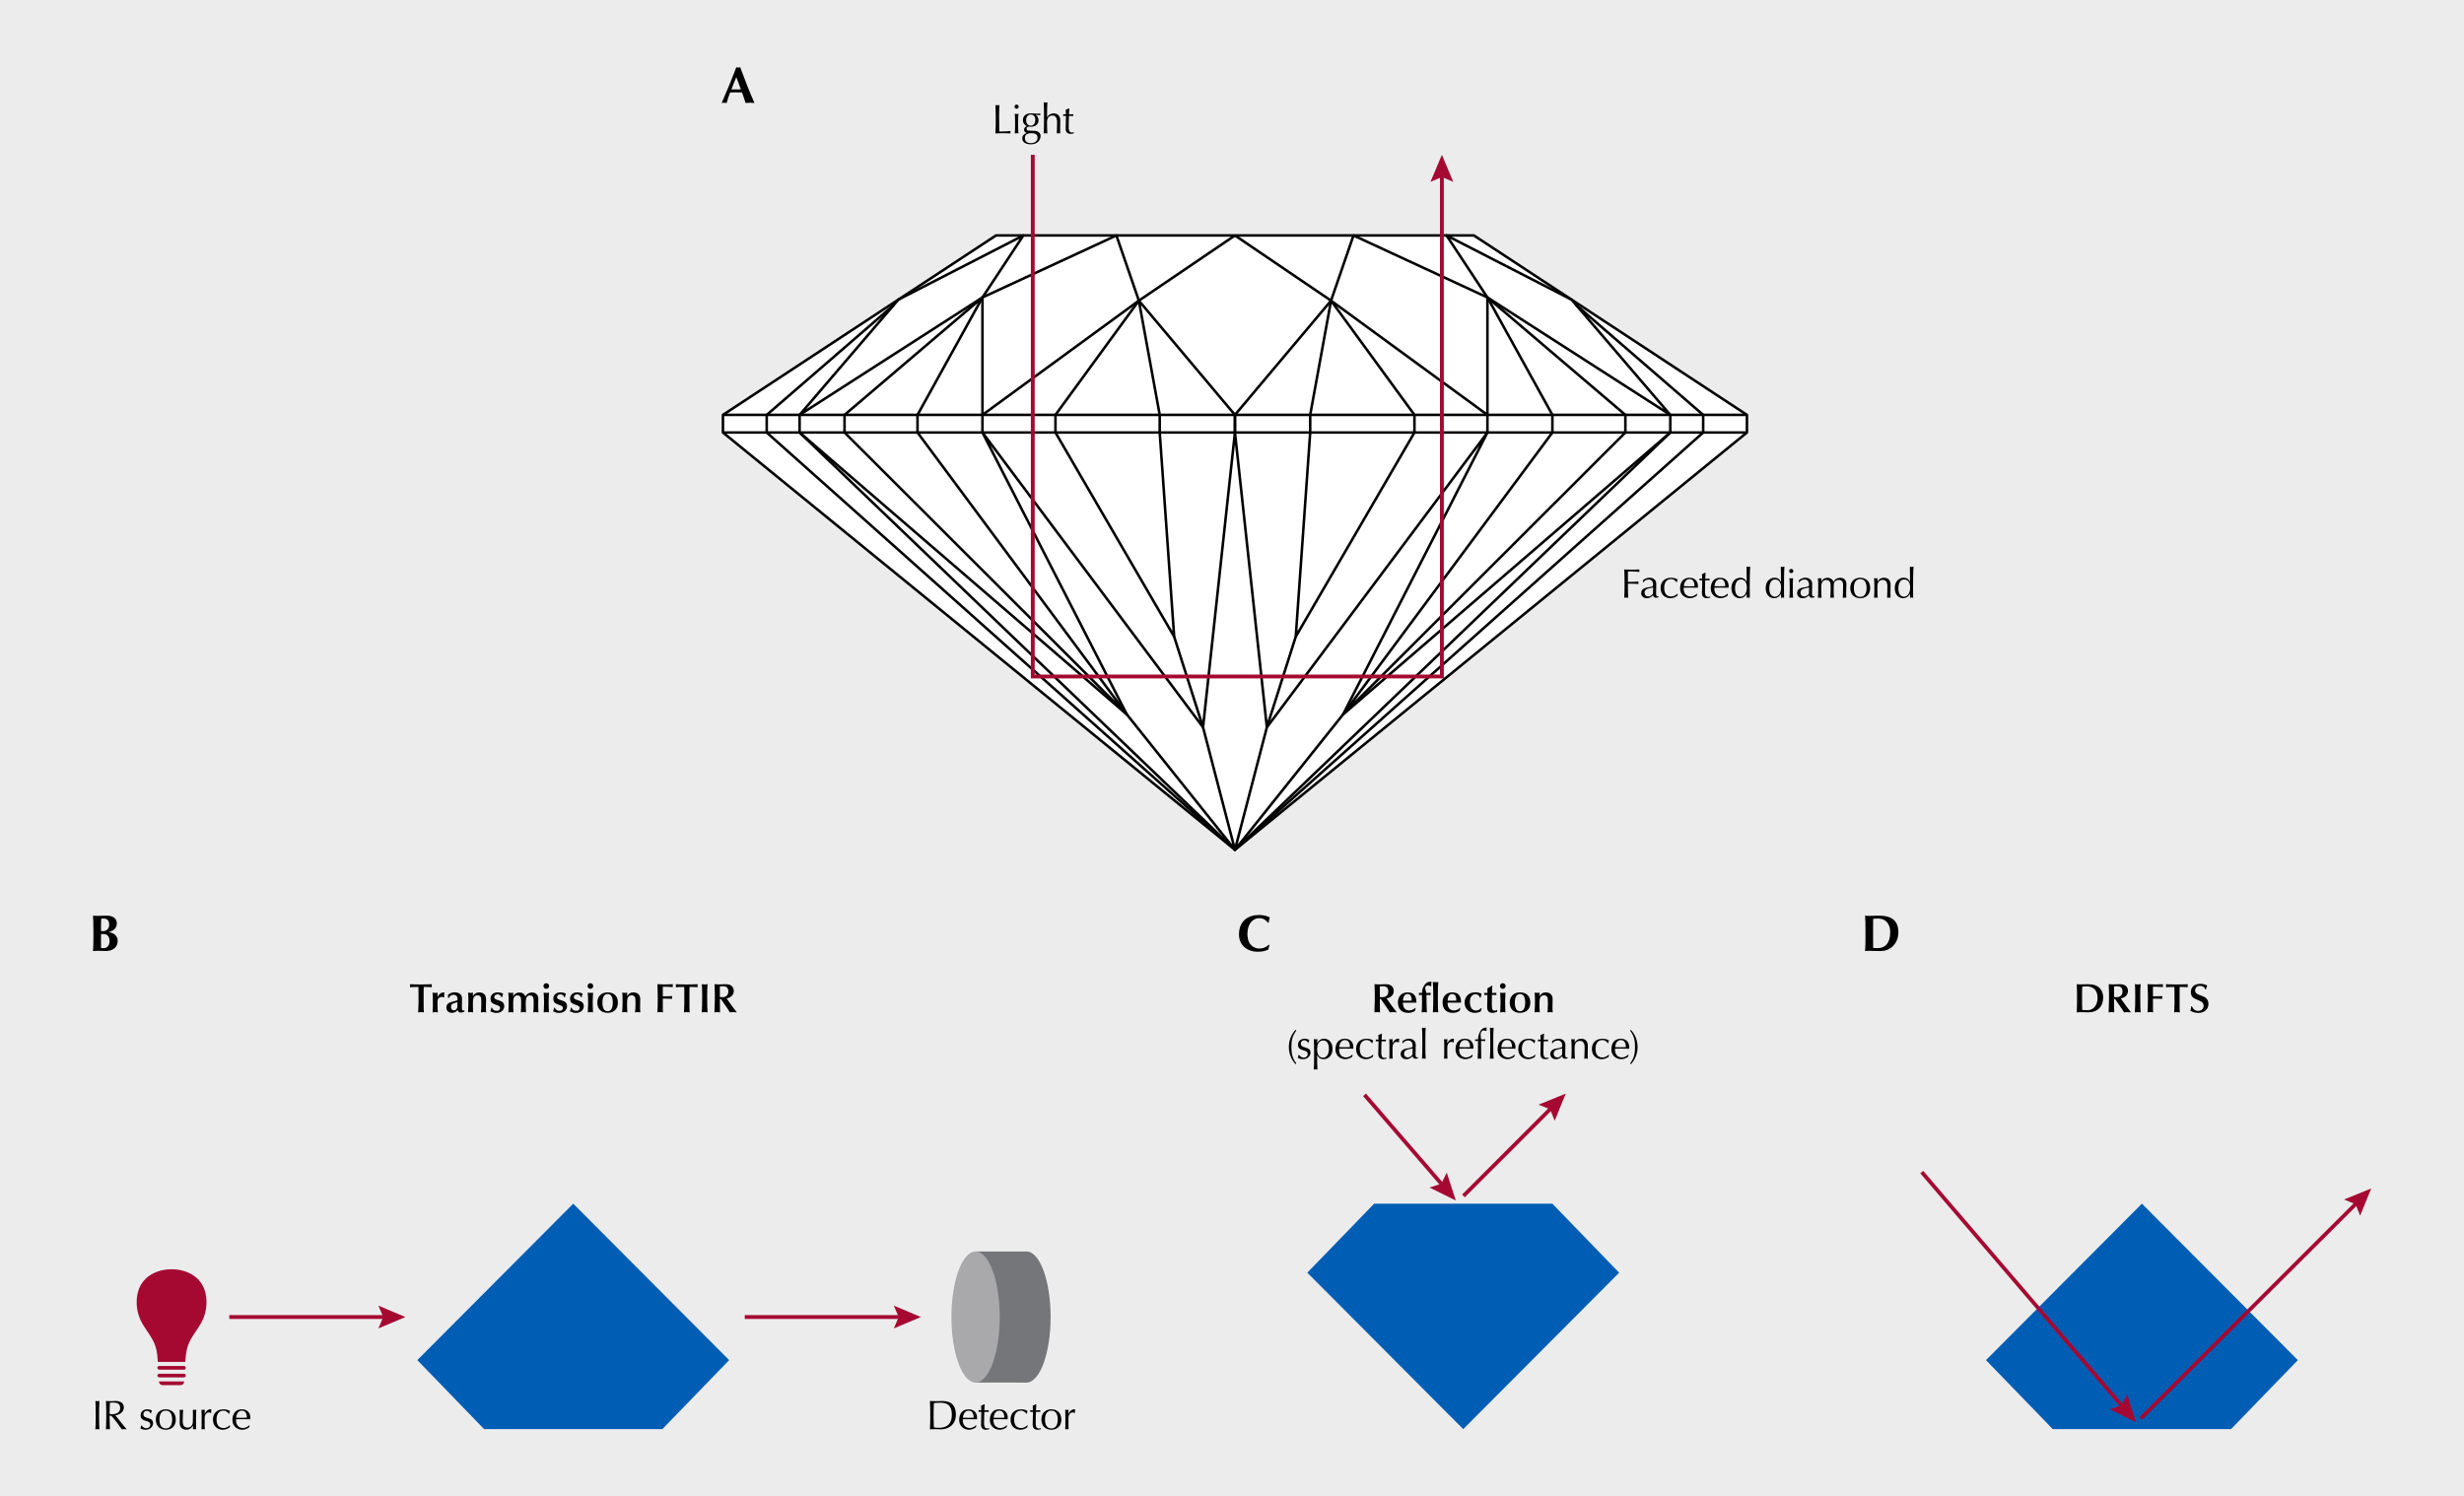 <?xml version="1.0" encoding="UTF-8"?><svg id="Legend" xmlns="http://www.w3.org/2000/svg" width="1280" height="777.33" viewBox="0 0 1280 777.33"><defs><style>.cls-1{fill:#fff;}.cls-1,.cls-2,.cls-3{stroke:#000;}.cls-1,.cls-2,.cls-3,.cls-4{stroke-width:1.33px;}.cls-1,.cls-3{stroke-linejoin:round;}.cls-2,.cls-3,.cls-5,.cls-4{fill:none;}.cls-2,.cls-5,.cls-4{stroke-miterlimit:10;}.cls-6{fill:#005db4;fill-rule:evenodd;}.cls-7{fill:#757679;}.cls-5{stroke-width:2px;}.cls-5,.cls-4{stroke:#a50932;}.cls-8{fill:#a9a9ab;}.cls-4{stroke-linecap:round;}.cls-9{fill:#ececec;}.cls-10{fill:#a50932;}</style></defs><rect id="_Rectangle_" class="cls-9" width="1280" height="777.33"/><path class="cls-6" d="M1158.97,742.48l34.71-35.86-81-81.28-81,81.28,34.71,35.86h92.57Z"/><line class="cls-5" x1="1103.4" y1="731.68" x2="998.31" y2="608.93"/><polygon class="cls-10" points="1104.98 724.41 1102.12 730.18 1095.98 732.12 1109.61 738.94 1104.98 724.41"/><line class="cls-5" x1="1225.04" y1="624.2" x2="1112.08" y2="736.93"/><polygon class="cls-10" points="1217.67 623.18 1223.64 625.6 1226.04 631.57 1231.8 617.45 1217.67 623.18"/><path class="cls-6" d="M713.83,625.34l-34.71,35.86,81,81.28,81-81.28-34.71-35.86h-92.57Z"/><line class="cls-5" x1="750.02" y1="616.48" x2="708.85" y2="568.79"/><polygon class="cls-10" points="751.57 609.2 748.73 614.98 742.6 616.95 756.26 623.71 751.57 609.2"/><line class="cls-5" x1="806.62" y1="574.91" x2="760.23" y2="621.31"/><polygon class="cls-10" points="799.26 573.9 805.23 576.31 807.64 582.28 813.38 568.16 799.26 573.9"/><path class="cls-10" d="M81.99,707.56c-.17-2.74-.4-5.52-1.25-8.15-1.65-5.1-5.73-9.04-7.88-13.92-1.56-3.55-2.14-7.51-1.73-11.36.49-4.55,2.46-8.52,6.24-11.22,3.39-2.42,7.63-3.5,11.76-3.5,4.13,0,8.37,1.08,11.76,3.5,3.78,2.69,5.75,6.66,6.24,11.22.42,3.85-.17,7.81-1.73,11.36-2.15,4.88-6.23,8.82-7.88,13.92-.85,2.63-1.08,5.41-1.25,8.15h-14.31Z"/><rect class="cls-10" x="81.74" y="709.67" width="14.79" height="1.91" rx=".96" ry=".96"/><rect class="cls-10" x="81.74" y="713.69" width="14.79" height="1.91" rx=".96" ry=".96"/><path class="cls-10" d="M82.6,717.7h13.06v.12c0,.99-.81,1.8-1.8,1.8h-9.46c-.99,0-1.8-.81-1.8-1.8v-.12h0Z"/><path class="cls-4" d="M74.3,673.33c1.6-4.29,4.5-7.65,8.83-9.32"/><line class="cls-5" x1="201.05" y1="684.23" x2="119.11" y2="684.23"/><polygon class="cls-10" points="196.56 678.31 199.08 684.23 196.56 690.16 210.6 684.23 196.56 678.31"/><line class="cls-5" x1="468.83" y1="684.23" x2="386.88" y2="684.23"/><polygon class="cls-10" points="464.33 678.31 466.85 684.23 464.33 690.16 478.38 684.23 464.33 678.31"/><path class="cls-6" d="M344.08,742.48l34.71-35.86-81-81.28-81,81.28,34.71,35.86h92.57Z"/><rect class="cls-7" x="506.79" y="650.19" width="26.45" height="68.09"/><ellipse class="cls-8" cx="506.79" cy="684.23" rx="12.54" ry="34.05"/><ellipse class="cls-7" cx="533.24" cy="684.23" rx="12.54" ry="34.05"/><polygon class="cls-1" points="765.65 122.32 907.5 215.55 907.5 224.7 641.53 441.48 375.56 224.7 375.56 215.55 517.41 122.32 765.65 122.32"/><line class="cls-3" x1="375.56" y1="215.55" x2="907.5" y2="215.55"/><line class="cls-3" x1="907.5" y1="224.7" x2="375.56" y2="224.7"/><polyline class="cls-2" points="641.53 122.32 591.62 156.2 641.53 215.55"/><polygon class="cls-3" points="579.95 122.32 510.37 154.53 510.37 215.55 591.62 156.2 579.95 122.32"/><polygon class="cls-3" points="510.37 154.53 531.62 122.32 466.69 155.66 415.38 215.55 510.37 154.53"/><polygon class="cls-3" points="510.37 154.53 438.72 215.55 438.72 224.7 585.37 371.17 476.63 224.7 476.63 215.55 510.37 154.53"/><polygon class="cls-3" points="591.62 156.2 548.29 215.55 548.29 224.7 609.95 330.76 602.45 224.7 602.45 215.55 591.62 156.2"/><polygon class="cls-3" points="641.53 441.48 585.37 371.17 510.37 224.7 624.95 377.84 641.53 441.48"/><polyline class="cls-2" points="464.31 158.44 398.3 215.55 398.3 224.7 641.53 441.48"/><polyline class="cls-2" points="415.38 215.55 415.38 224.7 585.37 371.17"/><line class="cls-2" x1="415.38" y1="224.7" x2="641.53" y2="441.48"/><line class="cls-2" x1="510.37" y1="215.55" x2="510.37" y2="224.7"/><line class="cls-2" x1="641.53" y1="215.55" x2="641.53" y2="224.7"/><line class="cls-2" x1="641.53" y1="224.7" x2="624.95" y2="377.84"/><line class="cls-2" x1="609.95" y1="330.76" x2="624.95" y2="377.84"/><polyline class="cls-2" points="641.53 122.32 691.45 156.2 641.53 215.55"/><polygon class="cls-3" points="703.11 122.32 772.69 154.53 772.69 215.55 691.45 156.2 703.11 122.32"/><polygon class="cls-3" points="772.69 154.53 751.44 122.32 816.37 155.66 867.68 215.55 772.69 154.53"/><polygon class="cls-3" points="772.69 154.53 844.35 215.55 844.35 224.7 697.7 371.17 806.44 224.7 806.44 215.55 772.69 154.53"/><polygon class="cls-3" points="691.45 156.2 734.78 215.55 734.78 224.7 673.12 330.76 680.62 224.7 680.62 215.55 691.45 156.2"/><polygon class="cls-3" points="641.53 441.48 697.7 371.17 772.69 224.7 658.12 377.84 641.53 441.48"/><polyline class="cls-2" points="818.75 158.44 884.76 215.55 884.76 224.7 641.53 441.48"/><polyline class="cls-2" points="867.68 215.55 867.68 224.7 697.7 371.17"/><line class="cls-2" x1="867.68" y1="224.7" x2="641.53" y2="441.48"/><line class="cls-2" x1="772.69" y1="215.55" x2="772.69" y2="224.7"/><line class="cls-2" x1="641.53" y1="215.55" x2="641.53" y2="224.7"/><line class="cls-2" x1="641.53" y1="224.7" x2="658.12" y2="377.84"/><line class="cls-2" x1="673.12" y1="330.76" x2="658.12" y2="377.84"/><polyline class="cls-5" points="536.51 80.43 536.51 351.46 749.03 351.46 749.03 89.98"/><polygon class="cls-10" points="754.95 94.48 749.03 91.96 743.1 94.48 749.03 80.43 754.95 94.48"/><path d="M49.73,733.39c0-1.83-.08-3.69-.17-5.53.36.06.7.11,1.05.11s.68-.04,1.04-.11c-.08,1.83-.17,3.69-.17,5.53v3.67c0,1.83.09,3.69.17,5.52-.36-.06-.7-.11-1.04-.11s-.68.04-1.05.11c.09-1.83.17-3.69.17-5.52v-3.67Z"/><path d="M55.2,733.39c0-1.83-.08-3.69-.17-5.53.81.06,1.62.11,2.43.11s1.62-.11,2.43-.11c2.41,0,4.44.83,4.44,3.37,0,2.75-2.75,3.86-4.37,4.08,1.04,1.3,4.61,5.89,5.84,7.27-.43-.06-.85-.11-1.28-.11s-.83.04-1.24.11c-.85-1.3-3.69-5.23-5.52-7.08h-.81v1.56c0,1.83.09,3.69.17,5.52-.36-.06-.7-.11-1.04-.11s-.68.04-1.05.11c.09-1.83.17-3.69.17-5.52v-3.67ZM56.95,734.61c.38.08.87.11,1.43.11,1.75,0,4.07-.73,4.07-3.26,0-2.24-1.86-2.79-3.31-2.79-.98,0-1.62.06-2.07.11-.06,1.56-.13,3.09-.13,4.63v1.22Z"/><path d="M73.59,740.54c.3.58,1.22,1.47,2.41,1.47,1.07,0,2.07-.66,2.07-1.92,0-2.64-5.03-1.09-5.03-4.69,0-1.86,1.28-3.22,3.54-3.22,1.05,0,1.71.38,2.37.6-.23.41-.47,1.19-.51,1.51h-.26c-.21-.68-.92-1.32-1.88-1.32-.83,0-1.81.53-1.81,1.79,0,2.77,5.03,1.07,5.03,4.67,0,1.62-1.47,3.37-3.84,3.37-1.3,0-2.15-.36-2.75-.7.17-.36.41-1.13.41-1.56h.26Z"/><path d="M86.13,732.18c2.47,0,5.18,1.43,5.18,5.31s-2.71,5.31-5.18,5.31-5.18-1.43-5.18-5.31,2.71-5.31,5.18-5.31ZM86.13,742.12c2.52,0,3.31-2.24,3.31-4.63s-.79-4.63-3.31-4.63-3.31,2.24-3.31,4.63.79,4.63,3.31,4.63Z"/><path d="M93.4,735.78c0-1-.02-2.2-.04-3.39.3.06.62.11.9.11s.58-.04.87-.11c-.13,1.66-.21,3.84-.21,5.93,0,1.47.3,2.18.66,2.58.41.45,1,.79,1.83.79,1.19,0,2-.6,2.37-1.37.43-.92.45-1.09.45-4.44,0-1.15,0-2.47-.04-3.5.3.06.58.11.9.11s.6-.04.87-.11c-.13,2.22-.15,4.22-.15,6.48,0,1.26.02,2.52.09,3.71-.28-.06-.55-.11-.83-.11s-.55.04-.83.11c.04-.62.04-1.24.04-1.83h-.04c-.73,1.32-1.98,2.05-3.33,2.05-2.22,0-3.56-1.28-3.56-3.5,0-1.49.06-2.47.06-3.52Z"/><path d="M109.55,734.14c-.15-.17-.62-.34-1.05-.34-1.37,0-2.18,1.3-2.18,2.96,0,3.71,0,4.84.09,5.82-.28-.06-.58-.11-.85-.11-.3,0-.58.04-.9.11.09-1.04.09-2.71.09-5.1v-.68c0-1.11,0-2.58-.09-4.42.32.06.6.11.9.11.28,0,.58-.04.85-.11-.11,1.02-.11,1.54-.11,2.07l.04.02c.81-1.54,1.83-2.3,2.82-2.3.26,0,.41.02.68.13-.15.34-.15,1.15-.15,1.73l-.15.11Z"/><path d="M116.06,732.18c1.56,0,2.9.45,3.43.94-.19.43-.36.9-.47,1.41h-.17c-.41-.72-1.39-1.66-2.73-1.66-2.58,0-3.63,1.98-3.63,4.61,0,2.92,1.32,4.44,3.69,4.44,1.13,0,2.45-.66,3.2-1.51l.11.06c-.06.34-.11.7-.13,1.04-.85.68-2.24,1.3-3.56,1.3-2.47,0-5.18-1.49-5.18-5.31s2.71-5.31,5.44-5.31Z"/><path d="M125.61,732.18c2.99,0,4.42,1.98,4.42,4.35,0,.28-.02.55-.04.83-1.54-.02-3.05-.06-4.56-.06-.94,0-1.86.04-2.79.06-.02.21-.02.41-.02.6,0,2.22,1.32,3.95,3.69,3.95,1.13,0,2.45-.66,3.2-1.51l.11.06-.13,1.04c-.85.68-2.24,1.3-3.56,1.3-3.07,0-5.18-2.18-5.18-5.01,0-3.46,1.75-5.61,4.88-5.61ZM122.66,736.55c.87.02,1.88.06,2.77.06s1.94-.04,2.84-.06c0-1.51-.41-3.69-2.62-3.69-2.09,0-2.88,2.16-2.99,3.69Z"/><path d="M483.25,733.39c0-1.83-.09-3.69-.17-5.53,1.07.06,2.15.11,3.22.11s2.16-.11,3.22-.11c4.99,0,7.04,2.67,7.04,7.06,0,5.7-4.39,7.66-7.76,7.66-.96,0-1.9-.11-2.86-.11s-1.9.04-2.86.11c.08-1.83.17-3.69.17-5.52v-3.67ZM485,737.06c0,1.51.04,3.05.13,4.52.6.13,1.71.21,2.79.21,3.14,0,6.55-1.24,6.55-6.87,0-4.95-2.56-6.17-6.06-6.17-1.26,0-2.41.11-3.29.21-.08,1.37-.13,2.88-.13,4.42v3.67Z"/><path d="M503.15,732.18c2.99,0,4.42,1.98,4.42,4.35,0,.28-.02.55-.04.83-1.54-.02-3.05-.06-4.57-.06-.94,0-1.86.04-2.79.06-.02.21-.02.41-.02.6,0,2.22,1.32,3.95,3.69,3.95,1.13,0,2.45-.66,3.2-1.51l.11.06-.13,1.04c-.85.68-2.24,1.3-3.56,1.3-3.07,0-5.18-2.18-5.18-5.01,0-3.46,1.75-5.61,4.88-5.61ZM500.2,736.55c.88.02,1.88.06,2.77.06s1.94-.04,2.84-.06c0-1.51-.41-3.69-2.62-3.69-2.09,0-2.88,2.16-2.99,3.69Z"/><path d="M511.42,729.53h.11c-.08,1.07-.13,2.11-.17,3.16.3,0,1.28-.02,2.26-.06-.02.15-.02.3-.02.45s0,.3.02.45c-.75-.04-1.75-.04-2.26-.04-.04.21-.15,3.56-.15,5.42,0,1.6.04,3.22,1.73,3.22.23,0,.68-.06.96-.15v.51c-.49.17-1.11.32-1.64.32-1.77,0-2.62-1-2.62-2.67,0-1.56.13-3.48.15-6.66-.43,0-.9,0-1.45.04.02-.17.04-.32.04-.49,0-.15-.02-.28-.04-.43.64.04,1.11.06,1.41.06-.02-.55-.04-1.47-.08-2.39l1.77-.75Z"/><path d="M519.08,732.18c2.99,0,4.42,1.98,4.42,4.35,0,.28-.02.55-.04.83-1.54-.02-3.05-.06-4.57-.06-.94,0-1.86.04-2.79.06-.02.21-.02.41-.02.6,0,2.22,1.32,3.95,3.69,3.95,1.13,0,2.45-.66,3.2-1.51l.11.06-.13,1.04c-.85.68-2.24,1.3-3.56,1.3-3.07,0-5.18-2.18-5.18-5.01,0-3.46,1.75-5.61,4.88-5.61ZM516.14,736.55c.88.02,1.88.06,2.77.06s1.94-.04,2.84-.06c0-1.51-.41-3.69-2.62-3.69-2.09,0-2.88,2.16-2.99,3.69Z"/><path d="M530.39,732.18c1.56,0,2.9.45,3.43.94-.19.43-.36.9-.47,1.41h-.17c-.41-.72-1.39-1.66-2.73-1.66-2.58,0-3.63,1.98-3.63,4.61,0,2.92,1.32,4.44,3.69,4.44,1.13,0,2.45-.66,3.2-1.51l.11.06c-.06.34-.11.7-.13,1.04-.85.68-2.24,1.3-3.56,1.3-2.47,0-5.18-1.49-5.18-5.31s2.71-5.31,5.44-5.31Z"/><path d="M538.23,729.53h.11c-.08,1.07-.13,2.11-.17,3.16.3,0,1.28-.02,2.26-.06-.02.15-.02.3-.02.45s0,.3.02.45c-.75-.04-1.75-.04-2.26-.04-.04.21-.15,3.56-.15,5.42,0,1.6.04,3.22,1.73,3.22.23,0,.68-.06.96-.15v.51c-.49.17-1.11.32-1.64.32-1.77,0-2.62-1-2.62-2.67,0-1.56.13-3.48.15-6.66-.43,0-.9,0-1.45.04.02-.17.04-.32.04-.49,0-.15-.02-.28-.04-.43.64.04,1.11.06,1.41.06-.02-.55-.04-1.47-.08-2.39l1.77-.75Z"/><path d="M546.17,732.18c2.47,0,5.18,1.43,5.18,5.31s-2.71,5.31-5.18,5.31-5.18-1.43-5.18-5.31,2.71-5.31,5.18-5.31ZM546.17,742.12c2.52,0,3.31-2.24,3.31-4.63s-.79-4.63-3.31-4.63-3.31,2.24-3.31,4.63.79,4.63,3.31,4.63Z"/><path d="M558.26,734.14c-.15-.17-.62-.34-1.04-.34-1.37,0-2.18,1.3-2.18,2.96,0,3.71,0,4.84.08,5.82-.28-.06-.58-.11-.85-.11-.3,0-.58.04-.9.11.08-1.04.08-2.71.08-5.1v-.68c0-1.11,0-2.58-.08-4.42.32.06.6.11.9.11.28,0,.58-.04.85-.11-.11,1.02-.11,1.54-.11,2.07l.04.02c.81-1.54,1.83-2.3,2.82-2.3.26,0,.41.02.68.13-.15.34-.15,1.15-.15,1.73l-.15.11Z"/><path d="M843.93,301.38c0-1.83-.09-3.69-.17-5.53,1.28.06,2.54.11,3.82.11s2.54-.04,4.07-.11c-.04.21-.06.43-.06.64s.02.43.06.64c-1.54-.15-4.56-.28-5.95-.28-.02,1-.04,1.9-.04,2.79,0,.98.02,1.79.02,2.69,1.83,0,3.73-.04,5.5-.21-.04.21-.09.43-.09.64s.04.43.09.64c-1.43-.15-3.67-.17-5.5-.17v1.81c0,1.83.08,3.69.17,5.52-.36-.06-.7-.11-1.05-.11s-.68.04-1.04.11c.08-1.83.17-3.69.17-5.52v-3.67Z"/><path d="M853.5,301.4c1.28-.96,2.3-1.24,3.43-1.24,2.05,0,3.46,1.26,3.46,3.16,0,1.6-.08,3.18-.08,4.97,0,.7,0,1.58.83,1.58.13,0,.3,0,.45-.08v.47c-.3.13-.81.3-1.37.3-.92,0-1.39-.6-1.47-1.32-1.02,1.02-1.9,1.56-3.35,1.56s-2.84-1-2.84-2.62c0-1.71,1.15-2.62,3.01-2.92,3.09-.49,3.2-.66,3.2-1.49,0-1.43-.64-2.69-2.35-2.69-1.13,0-2.2.53-2.69,1.45h-.23v-1.11ZM858.77,305.2c-1.47.49-4.46.34-4.46,2.67,0,1.34.92,2.03,1.86,2.03,1.09,0,2.03-.7,2.52-1.49l.08-3.2Z"/><path d="M868.09,300.16c1.56,0,2.9.45,3.43.94-.19.43-.36.9-.47,1.41h-.17c-.41-.72-1.39-1.66-2.73-1.66-2.58,0-3.63,1.98-3.63,4.61,0,2.92,1.32,4.44,3.69,4.44,1.13,0,2.45-.66,3.2-1.51l.11.06c-.06.34-.11.7-.13,1.04-.85.68-2.24,1.3-3.56,1.3-2.47,0-5.18-1.49-5.18-5.31s2.71-5.31,5.44-5.31Z"/><path d="M877.64,300.16c2.99,0,4.42,1.98,4.42,4.35,0,.28-.02.55-.04.83-1.54-.02-3.05-.06-4.57-.06-.94,0-1.86.04-2.79.06-.02.21-.02.41-.02.6,0,2.22,1.32,3.95,3.69,3.95,1.13,0,2.45-.66,3.2-1.51l.11.06-.13,1.04c-.85.68-2.24,1.3-3.56,1.3-3.07,0-5.18-2.18-5.18-5.01,0-3.46,1.75-5.61,4.88-5.61ZM874.69,304.54c.88.02,1.88.06,2.77.06s1.94-.04,2.84-.06c0-1.51-.41-3.69-2.62-3.69-2.09,0-2.88,2.16-2.99,3.69Z"/><path d="M885.91,297.52h.11c-.08,1.07-.13,2.11-.17,3.16.3,0,1.28-.02,2.26-.06-.02.15-.02.3-.02.45s0,.3.02.45c-.75-.04-1.75-.04-2.26-.04-.04.21-.15,3.56-.15,5.42,0,1.6.04,3.22,1.73,3.22.23,0,.68-.06.96-.15v.51c-.49.17-1.11.32-1.64.32-1.77,0-2.62-1-2.62-2.67,0-1.56.13-3.48.15-6.66-.43,0-.9,0-1.45.04.02-.17.04-.32.04-.49,0-.15-.02-.28-.04-.43.64.04,1.11.06,1.41.06-.02-.55-.04-1.47-.08-2.39l1.77-.75Z"/><path d="M893.57,300.16c2.99,0,4.42,1.98,4.42,4.35,0,.28-.02.55-.04.83-1.54-.02-3.05-.06-4.57-.06-.94,0-1.86.04-2.79.06-.02.21-.02.41-.02.6,0,2.22,1.32,3.95,3.69,3.95,1.13,0,2.45-.66,3.2-1.51l.11.06-.13,1.04c-.85.68-2.24,1.3-3.56,1.3-3.07,0-5.18-2.18-5.18-5.01,0-3.46,1.75-5.61,4.88-5.61ZM890.63,304.54c.88.02,1.88.06,2.77.06s1.94-.04,2.84-.06c0-1.51-.41-3.69-2.62-3.69-2.09,0-2.88,2.16-2.99,3.69Z"/><path d="M907.41,308.48h-.04c-.43.9-1.51,2.3-3.6,2.3s-4.33-1.58-4.33-5.25,2.37-5.38,4.59-5.38c1.58,0,2.69.75,3.29,2.13h.04c0-2.69,0-6.04-.08-7.87.34.04.66.11.96.11s.6-.06.96-.11c-.19,1.79-.26,7.38-.26,11.03,0,1.94.04,3.41.06,5.12-.32-.04-.58-.11-.83-.11s-.51.06-.81.11l.06-2.09ZM904.26,310c2.22,0,3.18-2.41,3.18-4.74,0-2.69-1.09-4.2-3.11-4.2s-3.01,2.03-3.01,4.61c0,3.41,1.56,4.33,2.94,4.33Z"/><path d="M925.21,308.48h-.04c-.43.9-1.51,2.3-3.6,2.3s-4.33-1.58-4.33-5.25,2.37-5.38,4.59-5.38c1.58,0,2.69.75,3.29,2.13h.04c0-2.69,0-6.04-.08-7.87.34.04.66.11.96.11s.6-.06.96-.11c-.19,1.79-.26,7.38-.26,11.03,0,1.94.04,3.41.06,5.12-.32-.04-.58-.11-.83-.11s-.51.06-.81.11l.06-2.09ZM922.05,310c2.22,0,3.18-2.41,3.18-4.74,0-2.69-1.09-4.2-3.11-4.2s-3.01,2.03-3.01,4.61c0,3.41,1.56,4.33,2.94,4.33Z"/><path d="M930.52,295.58c.6,0,1.09.49,1.09,1.09s-.49,1.09-1.09,1.09-1.09-.49-1.09-1.09.49-1.09,1.09-1.09ZM929.73,304.37c0-1.28-.04-2.77-.17-3.99.32.06.64.11.96.11s.64-.04.96-.11c-.13,1.22-.17,2.71-.17,3.99v2.22c0,1.28.04,2.77.17,3.99-.32-.06-.64-.11-.96-.11s-.64.04-.96.11c.13-1.22.17-2.71.17-3.99v-2.22Z"/><path d="M934.5,301.4c1.28-.96,2.3-1.24,3.43-1.24,2.05,0,3.46,1.26,3.46,3.16,0,1.6-.08,3.18-.08,4.97,0,.7,0,1.58.83,1.58.13,0,.3,0,.45-.08v.47c-.3.13-.81.3-1.37.3-.92,0-1.39-.6-1.47-1.32-1.02,1.02-1.9,1.56-3.35,1.56s-2.84-1-2.84-2.62c0-1.71,1.15-2.62,3.01-2.92,3.09-.49,3.2-.66,3.2-1.49,0-1.43-.64-2.69-2.35-2.69-1.13,0-2.2.53-2.69,1.45h-.23v-1.11ZM939.77,305.2c-1.47.49-4.46.34-4.46,2.67,0,1.34.92,2.03,1.86,2.03,1.09,0,2.03-.7,2.52-1.49l.08-3.2Z"/><path d="M944.55,304.37c0-1.28-.04-2.77-.17-3.99.32.06.64.11.96.11.21,0,.53-.04.85-.11-.04.58-.06,1.13-.06,1.71h.04c.77-1.3,1.81-1.92,3.18-1.92,1.45,0,2.79.9,3.09,2.11h.04c.68-1.37,1.92-2.11,3.43-2.11,1.86,0,3.26.96,3.26,3.37,0,.98-.13,2.2-.13,4.71,0,.77,0,1.43.06,2.33-.3-.06-.6-.11-.92-.11s-.64.04-.94.11c.08-.79.21-2.92.21-6.74,0-1.43-.55-2.56-2.24-2.56-1.02,0-1.75.47-2.13,1-.45.64-.51.85-.51,4.91,0,1.24.04,2.07.11,3.39-.32-.06-.64-.11-.94-.11s-.62.04-.94.11c.13-1.6.19-3.29.19-4.84,0-2.65-.02-2.82-.38-3.48-.3-.53-1.07-.98-1.77-.98-1.83,0-2.73,1.28-2.73,3.5v1.81c0,1.28.04,2.77.17,3.99-.32-.06-.64-.11-.96-.11s-.64.04-.96.11c.13-1.22.17-2.71.17-3.99v-2.22Z"/><path d="M966.35,300.16c2.47,0,5.18,1.43,5.18,5.31s-2.71,5.31-5.18,5.31-5.18-1.43-5.18-5.31,2.71-5.31,5.18-5.31ZM966.35,310.11c2.52,0,3.31-2.24,3.31-4.63s-.79-4.63-3.31-4.63-3.31,2.24-3.31,4.63.79,4.63,3.31,4.63Z"/><path d="M978.15,301.27c-1.98,0-2.88,1.28-2.88,3.5v1.81c0,1.28.04,2.77.17,3.99-.32-.06-.64-.11-.96-.11s-.64.04-.96.11c.13-1.22.17-2.71.17-3.99v-2.22c0-1.28-.04-2.77-.17-3.99.32.06.64.11.96.11.21,0,.53-.04.85-.11-.04.58-.06,1.13-.06,1.71h.04c.79-1.22,1.88-1.92,3.41-1.92s3.41.77,3.41,3.71c0,1.22-.08,2.5-.08,3.95,0,.94,0,1.83.04,2.75-.32-.06-.6-.11-.9-.11s-.58.04-.88.11c.04-1.56.15-3.11.15-4.76v-1.3c0-2.09-.92-3.24-2.33-3.24Z"/><path d="M992.26,308.48h-.04c-.43.9-1.51,2.3-3.6,2.3s-4.33-1.58-4.33-5.25,2.37-5.38,4.59-5.38c1.58,0,2.69.75,3.29,2.13h.04c0-2.69,0-6.04-.08-7.87.34.04.66.11.96.11s.6-.06.96-.11c-.19,1.79-.26,7.38-.26,11.03,0,1.94.04,3.41.06,5.12-.32-.04-.58-.11-.83-.11s-.51.06-.81.11l.06-2.09ZM989.1,310c2.22,0,3.18-2.41,3.18-4.74,0-2.69-1.09-4.2-3.11-4.2s-3.01,2.03-3.01,4.61c0,3.41,1.56,4.33,2.94,4.33Z"/><path d="M218.69,511.45c1.69,0,3.56-.02,5.67-.13-.06.32-.11.64-.11.83,0,.17.02.34.11.75-1.28-.13-2.86-.15-4.25-.15-.02.45-.04,1.73-.04,2.11v8.41c0,.85.04,1.81.15,2.69-1.02-.11-1.34-.13-1.58-.13-.17,0-.47.04-1.43.13.02-.9.21-3.01.21-4.88l-.02-6.27c0-.36-.02-1.43-.04-2.05h-.41c-1.39,0-3.05.06-3.99.15.06-.28.11-.53.11-.79s-.02-.51-.11-.79c.79.04,3.35.13,5.72.13Z"/><path d="M230.9,515.67c-.11.19-.19.83-.19,1.54,0,.34.04.68.11.92l-.15.11c-.23-.19-.73-.3-1.26-.3-.85,0-1.47.45-1.83,1.04-.3.47-.32,1.41-.32,2.03,0,1.6.11,4.31.19,4.95-.26,0-.81-.13-1.24-.13-.32,0-.51.04-1.47.13.06-2.24.13-2.62.13-3.2v-1.26c0-2.97-.02-4.12-.15-5.78.58.08.9.13,1.41.13s.85-.04,1.22-.13c-.06.51-.13,1.07-.13,1.75v.49c1.11-1.79,1.9-2.3,3.14-2.35.23,0,.41.04.55.06Z"/><path d="M240,518.81c0,1.22-.06,2.97-.06,4.54,0,1.22.15,1.64.75,1.64.19,0,.34-.06.6-.17-.06.15-.09.3-.09.41,0,.13.06.26.09.36-.6.23-1.22.47-1.81.47-.96,0-1.43-.3-1.77-1.3-.66.87-1.75,1.45-2.88,1.45-1.92,0-2.92-1.17-2.92-2.65,0-1.73.87-2.3,1.58-2.64.58-.28,1.3-.45,1.88-.6,1.05-.28,1.92-.51,2.07-.62.11-.06.26-.19.26-.6,0-1.45-.75-2.26-2.09-2.26-1.19,0-2.03.6-2.28,1.51-.13-.04-.28-.04-.41-.04-.04,0-.19.02-.26.04.11-.66.11-.68.11-1.17,0-.26,0-.34-.02-.45,1.66-1,2.26-1.19,3.39-1.19,2.39,0,3.88,1.13,3.88,3.26ZM235.71,524.91c1.11,0,1.9-.9,1.9-1.98v-2.26c-.13.02-1,.28-1.09.3-1.56.43-2.22.83-2.22,2.11,0,1.13.55,1.83,1.41,1.83Z"/><path d="M252.51,519.23c0,.26-.09,3.39-.09,4.1,0,1.11.06,2.13.15,2.62-.49-.04-.92-.13-1.39-.13s-.96.08-1.39.13c.08-.53.26-2.24.26-4.52s-.06-2.99-.36-3.48c-.34-.55-.94-.88-1.75-.88-.6,0-1.41.36-1.79,1-.45.75-.49,2.15-.49,3.16,0,1.34.02,3.39.15,4.71-.41-.02-1.17-.13-1.37-.13-.34,0-.79.04-1.32.13.21-2.79.21-4.63.21-6.27,0-1.22-.02-2.58-.17-3.97.66.11.9.13,1.39.13s.75-.04,1.19-.13c-.06.32-.11.9-.11,1.13v.66c1-1.39,1.86-1.9,3.31-1.9,2.3,0,3.56,1.3,3.56,3.63Z"/><path d="M261.4,516.2c-.34.68-.43,1.02-.53,1.9h-.34c-.51-1.11-1.09-1.49-2.05-1.49-1.02,0-1.73.53-1.73,1.41,0,.96.87,1.26,2.54,1.77,2.03.62,2.67,1.58,2.67,2.94,0,1.49-1.2,3.52-4.07,3.52-.96,0-1.69-.17-3.16-.83.23-.6.36-.98.38-1.15l.08-.72h.38c.49,1.19,1.39,1.62,2.6,1.62,1,0,1.62-.66,1.62-1.51,0-.53-.34-.96-1.02-1.24s-1.26-.49-1.71-.64c-1.71-.58-2.24-1.58-2.24-2.92,0-1.96,1.43-3.29,3.71-3.29.87,0,1.73.15,2.86.64Z"/><path d="M272.92,517.61c.83-1.28,2-1.98,3.48-1.98,2.07,0,3.24,1.41,3.24,3.03,0,.98-.06,2.5-.06,3.41,0,1.79.08,3.73.13,3.88-.58-.04-.92-.13-1.34-.13-.34,0-.9.06-1.32.13.15-1.69.17-3.16.17-3.61v-2.6c0-1.75-.64-2.6-1.86-2.6-1.62,0-2.22,1.11-2.24,3.43l-.02,1.41c0,.55.06,2.39.15,3.97-.49-.04-.83-.13-1.3-.13s-.73.08-1.39.13c.11-.75.17-2.99.17-3.99v-1.9c0-2.15-.53-2.92-2.05-2.92-.64,0-1.32.38-1.69,1.07-.3.58-.38,1.6-.38,2.5v2.58c0,.79.06,1.92.11,2.67-.41-.04-.79-.13-1.22-.13-.34,0-.83.04-1.41.13.15-2.47.15-3.8.15-4.12,0-2.86,0-3.92-.17-6.12.53.06.9.13,1.47.13.45,0,.7-.04,1.13-.13-.06.34-.11.7-.13,1.9.75-1.28,1.77-1.98,3.24-1.98s2.47.49,3.14,1.98Z"/><path d="M285.27,512.28c0,.77-.7,1.47-1.49,1.47s-1.47-.68-1.47-1.47.68-1.49,1.47-1.49c.83,0,1.49.75,1.49,1.49ZM283.85,515.84c.53,0,.81-.04,1.32-.13-.17,3.54-.17,4.22-.17,4.63,0,.15.04,4.14.15,5.61-.62-.08-.88-.13-1.24-.13-.49,0-1,.06-1.45.13.11-2.03.17-3.82.17-4.95,0-1.32-.08-4.14-.21-5.29.58.08.85.13,1.43.13Z"/><path d="M294.02,516.2c-.34.68-.43,1.02-.53,1.9h-.34c-.51-1.11-1.09-1.49-2.05-1.49-1.02,0-1.73.53-1.73,1.41,0,.96.87,1.26,2.54,1.77,2.03.62,2.67,1.58,2.67,2.94,0,1.49-1.2,3.52-4.07,3.52-.96,0-1.69-.17-3.16-.83.23-.6.36-.98.38-1.15l.08-.72h.38c.49,1.19,1.39,1.62,2.6,1.62,1,0,1.62-.66,1.62-1.51,0-.53-.34-.96-1.02-1.24s-1.26-.49-1.71-.64c-1.71-.58-2.24-1.58-2.24-2.92,0-1.96,1.43-3.29,3.71-3.29.87,0,1.73.15,2.86.64Z"/><path d="M302.72,516.2c-.34.68-.43,1.02-.53,1.9h-.34c-.51-1.11-1.09-1.49-2.05-1.49-1.02,0-1.73.53-1.73,1.41,0,.96.87,1.26,2.54,1.77,2.03.62,2.67,1.58,2.67,2.94,0,1.49-1.2,3.52-4.07,3.52-.96,0-1.69-.17-3.16-.83.23-.6.36-.98.38-1.15l.08-.72h.38c.49,1.19,1.39,1.62,2.6,1.62,1,0,1.62-.66,1.62-1.51,0-.53-.34-.96-1.02-1.24s-1.26-.49-1.71-.64c-1.71-.58-2.24-1.58-2.24-2.92,0-1.96,1.43-3.29,3.71-3.29.87,0,1.73.15,2.86.64Z"/><path d="M308.18,512.28c0,.77-.7,1.47-1.49,1.47s-1.47-.68-1.47-1.47.68-1.49,1.47-1.49c.83,0,1.49.75,1.49,1.49ZM306.75,515.84c.53,0,.81-.04,1.32-.13-.17,3.54-.17,4.22-.17,4.63,0,.15.04,4.14.15,5.61-.62-.08-.88-.13-1.24-.13-.49,0-1,.06-1.45.13.11-2.03.17-3.82.17-4.95,0-1.32-.08-4.14-.21-5.29.58.08.85.13,1.43.13Z"/><path d="M320.99,520.9c0,3.29-2.05,5.31-5.35,5.31s-5.35-2.07-5.35-5.31,2.13-5.33,5.35-5.33c3.39,0,5.35,1.98,5.35,5.33ZM315.64,525.36c1.71,0,2.69-1.49,2.69-4.48s-.92-4.46-2.71-4.46c-1.69,0-2.67,1.47-2.67,4.46s.96,4.48,2.69,4.48Z"/><path d="M332.59,519.23c0,.26-.08,3.39-.08,4.1,0,1.11.06,2.13.15,2.62-.49-.04-.92-.13-1.39-.13s-.96.08-1.39.13c.08-.53.26-2.24.26-4.52s-.06-2.99-.36-3.48c-.34-.55-.94-.88-1.75-.88-.6,0-1.41.36-1.79,1-.45.75-.49,2.15-.49,3.16,0,1.34.02,3.39.15,4.71-.41-.02-1.17-.13-1.37-.13-.34,0-.79.04-1.32.13.21-2.79.21-4.63.21-6.27,0-1.22-.02-2.58-.17-3.97.66.11.9.13,1.39.13s.75-.04,1.19-.13c-.06.32-.11.9-.11,1.13v.66c1-1.39,1.86-1.9,3.31-1.9,2.3,0,3.56,1.3,3.56,3.63Z"/><path d="M345.54,511.45c1.09,0,2.39-.06,4.01-.13-.08.34-.11.55-.11.81,0,.28.02.45.11.7-3.03-.17-3.5-.19-5.23-.19v4.97h1.75c.75,0,2.13-.04,3.14-.11-.06.21-.11.45-.11.7,0,.19.02.32.11.72-1.19-.04-2.24-.08-3.18-.08h-1.71v5.21c0,.26.04,1.6.11,1.9-.49-.11-.98-.13-1.51-.13-.62,0-.98.04-1.41.13.11-2.15.19-4.01.19-7.08,0-2.26,0-3.5-.21-7.55.73.04,3.18.13,4.05.13Z"/><path d="M356.77,511.45c1.69,0,3.56-.02,5.67-.13-.06.32-.11.64-.11.83,0,.17.02.34.11.75-1.28-.13-2.86-.15-4.25-.15-.02.45-.04,1.73-.04,2.11v8.41c0,.85.04,1.81.15,2.69-1.02-.11-1.34-.13-1.58-.13-.17,0-.47.04-1.43.13.02-.9.21-3.01.21-4.88l-.02-6.27c0-.36-.02-1.43-.04-2.05h-.41c-1.39,0-3.05.06-3.99.15.06-.28.11-.53.11-.79s-.02-.51-.11-.79c.79.04,3.35.13,5.72.13Z"/><path d="M366.1,511.45c.41,0,.9-.04,1.49-.13-.17,1.05-.23,3.61-.23,5.82,0,5.91.06,6.87.21,8.81-.81-.08-1.22-.13-1.49-.13-.47,0-1.15.11-1.54.13.17-1.88.23-4.88.23-8.36,0-4.44-.09-5.46-.21-6.27.3.04,1.37.13,1.54.13Z"/><path d="M373.29,511.43c.41,0,3.43-.11,3.75-.11,3.16,0,4.14,1.81,4.14,3.5,0,1.98-1.34,3.43-3.71,3.88l1.45,2.09c.13.19,2.13,3.05,3.86,5.16-.77-.08-1.19-.13-1.9-.13-.6,0-.98.04-1.73.13-.85-1.32-.7-1.37-4.67-6.95h-.51v3.11c0,.41.08,3.43.08,3.84-.45-.04-.9-.13-1.43-.13-.49,0-.98.06-1.47.13.08-2.15.19-5.14.19-6.66v-3.67c0-1-.04-2.33-.15-4.31.49.06,1.26.11,2.09.11ZM373.97,518c.88.04.98.06,1.45.06,1.88,0,2.94-1.26,2.94-2.94s-.66-2.69-2.82-2.75c-.28,0-.98.04-1.58.11v5.52Z"/><path d="M716.13,511.43c.41,0,3.43-.11,3.75-.11,3.16,0,4.14,1.81,4.14,3.5,0,1.98-1.34,3.43-3.71,3.88l1.45,2.09c.13.19,2.13,3.05,3.86,5.16-.77-.08-1.19-.13-1.9-.13-.6,0-.98.04-1.73.13-.85-1.32-.7-1.37-4.67-6.95h-.51v3.11c0,.41.08,3.43.08,3.84-.45-.04-.9-.13-1.43-.13-.49,0-.98.06-1.47.13.08-2.15.19-5.14.19-6.66v-3.67c0-1-.04-2.33-.15-4.31.49.06,1.26.11,2.09.11ZM716.82,518c.88.04.98.06,1.45.06,1.88,0,2.94-1.26,2.94-2.94s-.66-2.69-2.82-2.75c-.28,0-.98.04-1.58.11v5.52Z"/><path d="M735.8,520.51v.41h-7.02c0,2.71,1.24,4.03,3.39,4.03,1.02,0,2.33-.55,3.03-1.34l.23.15c-.08.19-.17.43-.36,1.37-.68.6-2.15,1.09-3.48,1.09-3.07,0-5.4-1.66-5.4-5.46,0-3.26,2.11-5.18,4.97-5.18,3.18,0,4.56,1.64,4.63,4.95ZM733.32,519.87v-.19c0-2.28-.73-3.26-2.15-3.26s-2.28,1.26-2.35,3.46h4.5Z"/><path d="M743.69,510.1c-.11.36-.17.6-.17,1.39,0,.43.02.64.02.81l-.15.13c-.36-.26-.96-.43-1.58-.43-.96,0-1.43.49-1.43,1.37,0,.43.24,1.39.6,2.52,1.24,0,1.62-.02,2.26-.09-.06.26-.09.34-.09.58s.02.38.09.58c-.24-.04-1.24-.06-2.22-.06v.51c0,2.24.11,7.62.21,8.55-.38-.04-.98-.13-1.34-.13-.28,0-.47.02-1.39.13.17-.73.21-4.16.21-5.91,0-1.04-.02-2.11-.02-3.16-1.09,0-1.32.04-1.62.06.02-.15.06-.41.06-.58,0-.08,0-.17-.02-.26l-.04-.32c.72.09,1.3.09,1.62.09.15-1.51.23-2.39,1.07-3.78.81-1.34,1.9-2.09,3.37-2.09.06,0,.24.02.55.08ZM745.78,510.27c.58,0,.88-.04,1.37-.13-.17,1.77-.21,4.5-.21,7.34,0,5.31.04,6.95.19,8.47-.43-.04-.9-.13-1.3-.13-.28,0-.96.06-1.47.13.15-2.5.21-5.44.21-7.85,0-3.67-.15-7.04-.26-7.96.7.11,1.02.13,1.47.13Z"/><path d="M758.99,520.51v.41h-7.02c0,2.71,1.24,4.03,3.39,4.03,1.02,0,2.33-.55,3.03-1.34l.23.15c-.08.19-.17.43-.36,1.37-.68.6-2.15,1.09-3.48,1.09-3.07,0-5.4-1.66-5.4-5.46,0-3.26,2.11-5.18,4.97-5.18,3.18,0,4.56,1.64,4.63,4.95ZM756.51,519.87v-.19c0-2.28-.73-3.26-2.15-3.26s-2.28,1.26-2.35,3.46h4.5Z"/><path d="M769.7,516.29c-.28.62-.43,1.3-.49,2h-.41c-.3-1.11-1.15-1.77-2.26-1.77-.73,0-1.75.34-2.35,1.34-.38.62-.6,1.51-.6,2.69,0,2.88,1.15,4.46,3.18,4.46.92,0,1.56-.26,2.6-1.26l.34.19c-.28.43-.34.98-.43,1.49-1.02.53-2.15.77-3.16.77-3.35,0-5.29-2.52-5.29-5.16,0-3.2,2.07-5.5,5.59-5.5,1.09,0,2,.19,3.26.75Z"/><path d="M775.24,512.02c-.06.15-.08.88-.11,1.69l-.04,2.18c1.26,0,1.6-.02,2.26-.09-.04.26-.06.32-.06.53,0,.24.02.45.06.64-.92-.09-1.19-.09-2.32-.09,0,1.07-.06,2.77-.06,4.16,0,3.39.21,4.01,1.58,4.01.36,0,.81-.13,1.24-.45-.08.34-.08.38-.08.51,0,.11,0,.19.02.26l.06.24c-.6.32-1.73.62-2.41.62-.64,0-1.43-.17-1.9-.53-.6-.47-.92-1.28-.92-2.35,0-.13,0-.34.02-1.32.04-1.69.09-3.41.11-5.14-1.02,0-1.28.02-1.64.06.04-.21.06-.3.06-.47,0-.23,0-.36-.06-.68.3.06.7.09,1.66.09,0-.81,0-1.62-.04-2.43,1.3-.6,2.26-1.3,2.43-1.49l.15.06Z"/><path d="M782.16,512.28c0,.77-.7,1.47-1.49,1.47s-1.47-.68-1.47-1.47.68-1.49,1.47-1.49c.83,0,1.49.75,1.49,1.49ZM780.73,515.84c.53,0,.81-.04,1.32-.13-.17,3.54-.17,4.22-.17,4.63,0,.15.04,4.14.15,5.61-.62-.08-.88-.13-1.24-.13-.49,0-1,.06-1.45.13.11-2.03.17-3.82.17-4.95,0-1.32-.08-4.14-.21-5.29.58.08.85.13,1.43.13Z"/><path d="M794.97,520.9c0,3.29-2.05,5.31-5.35,5.31s-5.35-2.07-5.35-5.31,2.13-5.33,5.35-5.33c3.39,0,5.35,1.98,5.35,5.33ZM789.62,525.36c1.71,0,2.69-1.49,2.69-4.48s-.92-4.46-2.71-4.46c-1.69,0-2.67,1.47-2.67,4.46s.96,4.48,2.69,4.48Z"/><path d="M806.56,519.23c0,.26-.08,3.39-.08,4.1,0,1.11.06,2.13.15,2.62-.49-.04-.92-.13-1.39-.13s-.96.08-1.39.13c.08-.53.26-2.24.26-4.52s-.06-2.99-.36-3.48c-.34-.55-.94-.88-1.75-.88-.6,0-1.41.36-1.79,1-.45.75-.49,2.15-.49,3.16,0,1.34.02,3.39.15,4.71-.41-.02-1.17-.13-1.37-.13-.34,0-.79.04-1.32.13.21-2.79.21-4.63.21-6.27,0-1.22-.02-2.58-.17-3.97.66.11.9.13,1.39.13s.75-.04,1.19-.13c-.06.32-.11.9-.11,1.13v.66c1-1.39,1.86-1.9,3.31-1.9,2.3,0,3.56,1.3,3.56,3.63Z"/><path d="M673.42,535.45c-2.13,2.73-2.56,5.25-2.56,8.51s.43,5.78,2.56,8.51l-.43.38c-2.26-2.43-3.46-5.63-3.46-8.9s1.19-6.46,3.46-8.9l.43.38Z"/><path d="M674.84,548.01c.3.58,1.22,1.47,2.41,1.47,1.07,0,2.07-.66,2.07-1.92,0-2.64-5.03-1.09-5.03-4.69,0-1.86,1.28-3.22,3.54-3.22,1.04,0,1.71.38,2.37.6-.24.41-.47,1.19-.51,1.51h-.26c-.21-.68-.92-1.32-1.88-1.32-.83,0-1.81.53-1.81,1.79,0,2.77,5.03,1.07,5.03,4.67,0,1.62-1.47,3.37-3.84,3.37-1.3,0-2.16-.36-2.75-.7.17-.36.41-1.13.41-1.56h.26Z"/><path d="M682.65,546.07c0-1.96-.04-4.71-.17-6.21.32.06.64.11.96.11s.64-.04.96-.11c-.11.75-.17,1.41-.17,2.09h.04c.43-.9,1.45-2.3,3.61-2.3s4.35,1.58,4.35,5.25-2.37,5.38-4.61,5.38c-1.58,0-2.69-.75-3.35-2.09h-.04v1.34c0,1.96.04,4.71.17,6.14-.32-.06-.64-.11-.96-.11s-.64.04-.96.11c.13-1.43.17-4.18.17-6.14v-3.46ZM687.4,540.55c-2.3,0-3.18,2.05-3.18,4.5,0,2.92,1.09,4.44,3.11,4.44s3.01-2.03,3.01-4.61c0-3.41-1.56-4.33-2.94-4.33Z"/><path d="M698.62,539.65c2.99,0,4.42,1.98,4.42,4.35,0,.28-.02.55-.04.83-1.54-.02-3.05-.06-4.57-.06-.94,0-1.86.04-2.79.06-.02.21-.02.41-.02.6,0,2.22,1.32,3.95,3.69,3.95,1.13,0,2.45-.66,3.2-1.51l.11.06-.13,1.04c-.85.68-2.24,1.3-3.56,1.3-3.07,0-5.18-2.18-5.18-5.01,0-3.46,1.75-5.61,4.88-5.61ZM695.67,544.02c.88.02,1.88.06,2.77.06s1.94-.04,2.84-.06c0-1.51-.41-3.69-2.62-3.69-2.09,0-2.88,2.16-2.99,3.69Z"/><path d="M709.92,539.65c1.56,0,2.9.45,3.43.94-.19.43-.36.9-.47,1.41h-.17c-.41-.72-1.39-1.66-2.73-1.66-2.58,0-3.63,1.98-3.63,4.61,0,2.92,1.32,4.44,3.69,4.44,1.13,0,2.45-.66,3.2-1.51l.11.06c-.06.34-.11.7-.13,1.04-.85.68-2.24,1.3-3.56,1.3-2.47,0-5.18-1.49-5.18-5.31s2.71-5.31,5.44-5.31Z"/><path d="M717.76,537h.11c-.08,1.07-.13,2.11-.17,3.16.3,0,1.28-.02,2.26-.06-.02.15-.02.3-.02.45s0,.3.02.45c-.75-.04-1.75-.04-2.26-.04-.04.21-.15,3.56-.15,5.42,0,1.6.04,3.22,1.73,3.22.23,0,.68-.06.96-.15v.51c-.49.17-1.11.32-1.64.32-1.77,0-2.62-1-2.62-2.67,0-1.56.13-3.48.15-6.66-.43,0-.9,0-1.45.04.02-.17.04-.32.04-.49,0-.15-.02-.28-.04-.43.64.04,1.11.06,1.41.06-.02-.55-.04-1.47-.08-2.39l1.77-.75Z"/><path d="M726.6,541.61c-.15-.17-.62-.34-1.04-.34-1.37,0-2.18,1.3-2.18,2.96,0,3.71,0,4.84.08,5.82-.28-.06-.58-.11-.85-.11-.3,0-.58.04-.9.11.09-1.04.09-2.71.09-5.1v-.68c0-1.11,0-2.58-.09-4.42.32.06.6.11.9.11.28,0,.58-.04.85-.11-.11,1.02-.11,1.54-.11,2.07l.04.02c.81-1.54,1.83-2.3,2.82-2.3.26,0,.41.02.68.13-.15.34-.15,1.15-.15,1.73l-.15.11Z"/><path d="M728.56,540.89c1.28-.96,2.3-1.24,3.43-1.24,2.05,0,3.46,1.26,3.46,3.16,0,1.6-.08,3.18-.08,4.97,0,.7,0,1.58.83,1.58.13,0,.3,0,.45-.08v.47c-.3.13-.81.3-1.37.3-.92,0-1.39-.6-1.47-1.32-1.02,1.02-1.9,1.56-3.35,1.56s-2.84-1-2.84-2.62c0-1.71,1.15-2.62,3.01-2.92,3.09-.49,3.2-.66,3.2-1.49,0-1.43-.64-2.69-2.35-2.69-1.13,0-2.2.53-2.69,1.45h-.23v-1.11ZM733.83,544.68c-1.47.49-4.46.34-4.46,2.67,0,1.34.92,2.03,1.86,2.03,1.09,0,2.03-.7,2.52-1.49l.08-3.2Z"/><path d="M738.87,540.06c0-1.96-.04-4.71-.17-6.14.32.06.64.11.96.11s.64-.04.96-.11c-.13,1.43-.17,4.18-.17,6.14v3.86c0,1.96.04,4.71.17,6.14-.32-.06-.64-.11-.96-.11s-.64.04-.96.11c.13-1.43.17-4.18.17-6.14v-3.86Z"/><path d="M755.06,541.61c-.15-.17-.62-.34-1.04-.34-1.37,0-2.18,1.3-2.18,2.96,0,3.71,0,4.84.08,5.82-.28-.06-.58-.11-.85-.11-.3,0-.58.04-.9.11.09-1.04.09-2.71.09-5.1v-.68c0-1.11,0-2.58-.09-4.42.32.06.6.11.9.11.28,0,.58-.04.85-.11-.11,1.02-.11,1.54-.11,2.07l.04.02c.81-1.54,1.83-2.3,2.82-2.3.26,0,.41.02.68.13-.15.34-.15,1.15-.15,1.73l-.15.11Z"/><path d="M760.99,539.65c2.99,0,4.42,1.98,4.42,4.35,0,.28-.02.55-.04.83-1.54-.02-3.05-.06-4.57-.06-.94,0-1.86.04-2.79.06-.02.21-.02.41-.02.6,0,2.22,1.32,3.95,3.69,3.95,1.13,0,2.45-.66,3.2-1.51l.11.06-.13,1.04c-.85.68-2.24,1.3-3.56,1.3-3.07,0-5.18-2.18-5.18-5.01,0-3.46,1.75-5.61,4.88-5.61ZM758.05,544.02c.88.02,1.88.06,2.77.06s1.94-.04,2.84-.06c0-1.51-.41-3.69-2.62-3.69-2.09,0-2.88,2.16-2.99,3.69Z"/><path d="M772.06,535.68c-.34-.21-.75-.32-1.17-.32-1.26,0-1.75,1.02-1.75,2.13,0,.51.13,1.62.26,2.5.72,0,1.47-.02,2.2-.02-.02.15-.04.3-.04.43,0,.15.02.3.04.43-.73-.02-1.47-.06-2.2-.06,0,3.09,0,6.17.08,9.3-.3-.06-.62-.11-.92-.11s-.62.04-.94.11c.19-3.14.19-6.19.19-9.3-.51,0-1.02.04-1.54.06.02-.13.04-.28.04-.43,0-.13-.02-.28-.04-.43.51,0,1.05.02,1.54.02,0-1.66.73-4.03,1.86-5.16.51-.51,1.37-.98,2.18-.98.13,0,.3.02.43.06-.02.58-.09,1.15-.09,1.71l-.13.06ZM774.15,540.06c0-1.96-.04-4.71-.17-6.14.32.06.64.11.96.11s.64-.04.96-.11c-.13,1.43-.17,4.18-.17,6.14v3.86c0,1.96.04,4.71.17,6.14-.32-.06-.64-.11-.96-.11s-.64.04-.96.11c.13-1.43.17-4.18.17-6.14v-3.86Z"/><path d="M782.84,539.65c2.99,0,4.42,1.98,4.42,4.35,0,.28-.02.55-.04.83-1.54-.02-3.05-.06-4.57-.06-.94,0-1.86.04-2.79.06-.02.21-.02.41-.02.6,0,2.22,1.32,3.95,3.69,3.95,1.13,0,2.45-.66,3.2-1.51l.11.06-.13,1.04c-.85.68-2.24,1.3-3.56,1.3-3.07,0-5.18-2.18-5.18-5.01,0-3.46,1.75-5.61,4.88-5.61ZM779.9,544.02c.88.02,1.88.06,2.77.06s1.94-.04,2.84-.06c0-1.51-.41-3.69-2.62-3.69-2.09,0-2.88,2.16-2.99,3.69Z"/><path d="M794.14,539.65c1.56,0,2.9.45,3.43.94-.19.43-.36.9-.47,1.41h-.17c-.41-.72-1.39-1.66-2.73-1.66-2.58,0-3.63,1.98-3.63,4.61,0,2.92,1.32,4.44,3.69,4.44,1.13,0,2.45-.66,3.2-1.51l.11.06c-.06.34-.11.7-.13,1.04-.85.68-2.24,1.3-3.56,1.3-2.47,0-5.18-1.49-5.18-5.31s2.71-5.31,5.44-5.31Z"/><path d="M801.99,537h.11c-.08,1.07-.13,2.11-.17,3.16.3,0,1.28-.02,2.26-.06-.02.15-.02.3-.02.45s0,.3.02.45c-.75-.04-1.75-.04-2.26-.04-.04.21-.15,3.56-.15,5.42,0,1.6.04,3.22,1.73,3.22.23,0,.68-.06.96-.15v.51c-.49.17-1.11.32-1.64.32-1.77,0-2.62-1-2.62-2.67,0-1.56.13-3.48.15-6.66-.43,0-.9,0-1.45.04.02-.17.04-.32.04-.49,0-.15-.02-.28-.04-.43.64.04,1.11.06,1.41.06-.02-.55-.04-1.47-.08-2.39l1.77-.75Z"/><path d="M806.29,540.89c1.28-.96,2.3-1.24,3.43-1.24,2.05,0,3.46,1.26,3.46,3.16,0,1.6-.08,3.18-.08,4.97,0,.7,0,1.58.83,1.58.13,0,.3,0,.45-.08v.47c-.3.13-.81.3-1.37.3-.92,0-1.39-.6-1.47-1.32-1.02,1.02-1.9,1.56-3.35,1.56s-2.84-1-2.84-2.62c0-1.71,1.15-2.62,3.01-2.92,3.09-.49,3.2-.66,3.2-1.49,0-1.43-.64-2.69-2.35-2.69-1.13,0-2.2.53-2.69,1.45h-.23v-1.11ZM811.56,544.68c-1.47.49-4.46.34-4.46,2.67,0,1.34.92,2.03,1.86,2.03,1.09,0,2.03-.7,2.52-1.49l.08-3.2Z"/><path d="M820.87,540.76c-1.98,0-2.88,1.28-2.88,3.5v1.81c0,1.28.04,2.77.17,3.99-.32-.06-.64-.11-.96-.11s-.64.04-.96.11c.13-1.22.17-2.71.17-3.99v-2.22c0-1.28-.04-2.77-.17-3.99.32.06.64.11.96.11.21,0,.53-.04.85-.11-.04.58-.06,1.13-.06,1.71h.04c.79-1.22,1.88-1.92,3.41-1.92s3.41.77,3.41,3.71c0,1.22-.08,2.5-.08,3.95,0,.94,0,1.83.04,2.75-.32-.06-.6-.11-.9-.11s-.58.04-.88.11c.04-1.56.15-3.11.15-4.76v-1.3c0-2.09-.92-3.24-2.33-3.24Z"/><path d="M832.4,539.65c1.56,0,2.9.45,3.43.94-.19.43-.36.9-.47,1.41h-.17c-.41-.72-1.39-1.66-2.73-1.66-2.58,0-3.63,1.98-3.63,4.61,0,2.92,1.32,4.44,3.69,4.44,1.13,0,2.45-.66,3.2-1.51l.11.06c-.06.34-.11.7-.13,1.04-.85.68-2.24,1.3-3.56,1.3-2.47,0-5.18-1.49-5.18-5.31s2.71-5.31,5.44-5.31Z"/><path d="M841.95,539.65c2.99,0,4.42,1.98,4.42,4.35,0,.28-.02.55-.04.83-1.54-.02-3.05-.06-4.57-.06-.94,0-1.86.04-2.79.06-.02.21-.02.41-.02.6,0,2.22,1.32,3.95,3.69,3.95,1.13,0,2.45-.66,3.2-1.51l.11.06-.13,1.04c-.85.68-2.24,1.3-3.56,1.3-3.07,0-5.18-2.18-5.18-5.01,0-3.46,1.75-5.61,4.88-5.61ZM839.01,544.02c.88.02,1.88.06,2.77.06s1.94-.04,2.84-.06c0-1.51-.41-3.69-2.62-3.69-2.09,0-2.88,2.16-2.99,3.69Z"/><path d="M846.81,552.47c2.13-2.73,2.56-5.25,2.56-8.51s-.43-5.78-2.56-8.51l.43-.38c2.26,2.43,3.46,5.63,3.46,8.9s-1.19,6.46-3.46,8.9l-.43-.38Z"/><path d="M1080.62,511.43c1.07,0,2.39-.11,3.63-.11,1.83,0,3.03.17,3.95.47,2.88.96,4.37,3.43,4.37,6.44,0,4.71-2.99,7.72-7.64,7.72-1.22,0-2.84-.11-4.05-.11-.36,0-.7.02-2.05.11.04-1.71.15-3.41.15-5.12v-4.84c0-.47,0-.96-.15-4.67,1.17.09,1.47.11,1.79.11ZM1081.6,515.01v6.93c0,.58.11,2.54.11,2.77.49.04,2.18.11,2.77.11,2.69,0,5.16-2.13,5.16-6.51,0-3.52-1.92-5.87-5.78-5.87-.62,0-1.45.04-2.15.11-.08,1.3-.11,2.15-.11,2.45Z"/><path d="M1097.54,511.43c.41,0,3.43-.11,3.75-.11,3.16,0,4.14,1.81,4.14,3.5,0,1.98-1.34,3.43-3.71,3.88l1.45,2.09c.13.19,2.13,3.05,3.86,5.16-.77-.08-1.19-.13-1.9-.13-.6,0-.98.04-1.73.13-.85-1.32-.7-1.37-4.67-6.95h-.51v3.11c0,.41.08,3.43.08,3.84-.45-.04-.9-.13-1.43-.13-.49,0-.98.06-1.47.13.08-2.15.19-5.14.19-6.66v-3.67c0-1-.04-2.33-.15-4.31.49.06,1.26.11,2.09.11ZM1098.22,518c.88.04.98.06,1.45.06,1.88,0,2.94-1.26,2.94-2.94s-.66-2.69-2.82-2.75c-.28,0-.98.04-1.58.11v5.52Z"/><path d="M1110.55,511.45c.41,0,.9-.04,1.49-.13-.17,1.05-.23,3.61-.23,5.82,0,5.91.06,6.87.21,8.81-.81-.08-1.22-.13-1.49-.13-.47,0-1.15.11-1.54.13.17-1.88.23-4.88.23-8.36,0-4.44-.09-5.46-.21-6.27.3.04,1.37.13,1.54.13Z"/><path d="M1119.64,511.45c1.09,0,2.39-.06,4.01-.13-.08.34-.11.55-.11.81,0,.28.02.45.11.7-3.03-.17-3.5-.19-5.23-.19v4.97h1.75c.75,0,2.13-.04,3.14-.11-.06.21-.11.45-.11.7,0,.19.02.32.11.72-1.19-.04-2.24-.08-3.18-.08h-1.71v5.21c0,.26.04,1.6.11,1.9-.49-.11-.98-.13-1.51-.13-.62,0-.98.04-1.41.13.11-2.15.19-4.01.19-7.08,0-2.26,0-3.5-.21-7.55.73.04,3.18.13,4.05.13Z"/><path d="M1130.88,511.45c1.69,0,3.56-.02,5.67-.13-.06.32-.11.64-.11.83,0,.17.02.34.11.75-1.28-.13-2.86-.15-4.25-.15-.02.45-.04,1.73-.04,2.11v8.41c0,.85.04,1.81.15,2.69-1.02-.11-1.34-.13-1.58-.13-.17,0-.47.04-1.43.13.02-.9.21-3.01.21-4.88l-.02-6.27c0-.36-.02-1.43-.04-2.05h-.41c-1.39,0-3.05.06-3.99.15.06-.28.11-.53.11-.79s-.02-.51-.11-.79c.79.04,3.35.13,5.72.13Z"/><path d="M1146.6,512.02c-.47,1.17-.58,1.58-.66,2.03h-.3c-.34-1.19-1.41-1.86-2.79-1.86-1.56,0-2.52.94-2.52,2.3,0,1.24.53,1.88,3.18,2.79,1.34.47,2.26.92,2.84,1.62.66.81.9,1.86.9,2.67,0,2.6-2.03,4.67-5.23,4.67-1.43,0-2.56-.26-4.18-1.09.34-1.11.36-1.19.49-2.39h.3c.7,1.54,1.54,2.43,3.29,2.43s2.82-1.13,2.82-2.67c0-1.07-.45-1.96-2.13-2.62l-1.02-.41c-2.39-.94-3.48-1.77-3.48-4.1,0-2.54,1.79-4.27,4.97-4.27,1.17,0,2.11.21,3.54.88Z"/><path d="M517.27,60.12c0-1.83-.09-3.69-.17-5.53.36.06.7.11,1.04.11s.68-.04,1.05-.11c-.09,1.83-.17,3.69-.17,5.53,0,3.58.04,6.1.06,8.19,2.01,0,3.75,0,5.89-.28-.06.21-.11.43-.11.64s.04.43.11.64c-1.3-.06-2.62-.11-3.92-.11s-2.62.04-3.95.11c.08-1.83.17-3.69.17-5.52v-3.67Z"/><path d="M528.11,54.32c.6,0,1.09.49,1.09,1.09s-.49,1.09-1.09,1.09-1.09-.49-1.09-1.09.49-1.09,1.09-1.09ZM527.32,63.1c0-1.28-.04-2.77-.17-3.99.32.06.64.11.96.11s.64-.04.96-.11c-.13,1.22-.17,2.71-.17,3.99v2.22c0,1.28.04,2.77.17,3.99-.32-.06-.64-.11-.96-.11s-.64.04-.96.11c.13-1.22.17-2.71.17-3.99v-2.22Z"/><path d="M535.48,58.9c.53,0,.96.04,1.73.09.64.04,1.19.08,1.49.08.83,0,1.45-.04,1.73-.11-.02.15-.04.3-.04.45s.02.3.04.45c-.81-.06-1.6-.15-2.37-.17l-.04.04c.87.47,1.47,1.62,1.47,2.69,0,2.13-1.56,3.41-3.97,3.41-.38,0-.77-.04-1.17-.04-.51,0-1.05.43-1.05.98,0,.75.3,1.07,1.26,1.09.79.02,1.56.04,2.35.06,2.6.06,3.65,1.22,3.65,2.73,0,1.96-1.47,4.33-5.06,4.33-2.73,0-4.46-1.17-4.46-3.07,0-1.54,1.15-2.47,2.28-2.82v-.04c-.87-.26-1.34-.88-1.34-1.71,0-.94.81-1.64,1.51-1.77v-.04c-1.3-.58-2.09-1.6-2.09-3.16,0-2.37,1.86-3.48,4.07-3.48ZM535.76,69.21c-2.09,0-3.35.66-3.35,2.47,0,1.94,1.37,2.69,3.14,2.69s3.43-.87,3.43-2.79c0-1.66-.96-2.37-3.22-2.37ZM535.5,59.52c-1.54,0-2.43,1.13-2.43,2.86s.77,2.9,2.41,2.9,2.35-1.43,2.35-3.01c0-1.75-.94-2.75-2.33-2.75Z"/><path d="M542.35,59.31c0-1.96-.04-4.71-.17-6.14.32.06.64.11.96.11s.64-.04.96-.11c-.13,1.43-.17,4.18-.17,6.04v1.62h.04c.79-1.22,1.88-1.92,3.41-1.92s3.41.77,3.41,3.71c0,1.22-.08,2.5-.08,3.95,0,.94,0,1.83.04,2.75-.32-.06-.6-.11-.9-.11s-.58.04-.88.11c.04-1.56.15-3.11.15-4.76v-1.3c0-2.09-.92-3.24-2.33-3.24-1.98,0-2.88,1.28-2.88,3.5,0,1.62.04,4.37.17,5.8-.32-.06-.64-.11-.96-.11s-.64.04-.96.11c.13-1.43.17-4.18.17-6.14v-3.86Z"/><path d="M555.37,56.26h.11c-.08,1.07-.13,2.11-.17,3.16.3,0,1.28-.02,2.26-.06-.02.15-.02.3-.02.45s0,.3.02.45c-.75-.04-1.75-.04-2.26-.04-.04.21-.15,3.56-.15,5.42,0,1.6.04,3.22,1.73,3.22.23,0,.68-.06.96-.15v.51c-.49.17-1.11.32-1.64.32-1.77,0-2.62-1-2.62-2.67,0-1.56.13-3.48.15-6.66-.43,0-.9,0-1.45.04.02-.17.04-.32.04-.49,0-.15-.02-.28-.04-.43.64.04,1.11.06,1.41.06-.02-.55-.04-1.47-.08-2.39l1.77-.75Z"/><path d="M48.52,483.09c0-2.99-.05-5.04-.21-7.39.59.05,1.31.13,2.19.13,1.52,0,3.28-.13,4.8-.13,3.2,0,5.39,1.23,5.39,4.13s-2.69,4.13-4.35,4.4v.05c1.63.08,4.8,1.25,4.8,4.48,0,3.81-3.04,5.33-6.21,5.33-1.41,0-2.59-.13-3.92-.13-.96,0-2.11.08-2.69.13.16-2.35.21-4.4.21-7.39v-3.63ZM53.88,477.22c-.77,0-.96.03-1.31.08-.05,1.31-.11,2.8-.11,3.71,0,.96.03,1.81.03,2.72h1.2c1.52,0,3.04-1.12,3.04-3.39,0-1.71-.75-3.12-2.85-3.12ZM53.64,485.25c-.48,0-.83.03-1.15.03,0,.75-.03,1.49-.03,2.59,0,1.68.05,3.73.05,4.67.48.03.88.05,1.47.05,1.57,0,2.93-1.31,2.93-3.63,0-2.48-1.15-3.71-3.28-3.71Z"/><path d="M659.5,491.01c-.29.75-.51,1.52-.59,2.27-1.41.75-3.25,1.17-5.44,1.17-6.19,0-9.84-3.87-9.84-8.91,0-7.36,4.99-10.19,10.59-10.19,1.87,0,4.21.56,5.44,1.31-.35.88-.53,1.81-.61,2.72h-.37c-1.33-1.65-2.69-2.37-4.59-2.37-2.85,0-6.08,2.48-6.08,8.14s3.25,7.65,6.32,7.65c1.71,0,3.68-.8,4.83-2l.35.21Z"/><path d="M969.08,483.09c0-2.99-.05-5.04-.21-7.39.59.05,1.31.13,2.19.13,1.17,0,2.48-.13,4.83-.13,6.08,0,10.27,1.95,10.27,8.67,0,5.87-4.21,9.74-9.23,9.74-2.67,0-4.48-.13-5.87-.13-.88,0-1.6.08-2.19.13.16-2.35.21-4.4.21-7.39v-3.63ZM973.03,487.3c0,1.44,0,4.69.03,5.2.53.03,1.25.08,2.35.08,4,0,6.53-2.72,6.53-8.27,0-4.37-2.43-7.09-6.11-7.09-1.28,0-1.95.05-2.77.13-.03.51-.03,3.76-.03,5.2v4.75Z"/><path d="M391.93,53.5c-.85-.05-1.6-.13-2.35-.13s-1.52.08-2.27.13c-.56-1.81-1.17-3.65-1.84-5.47-1.15-.03-2.27-.05-3.41-.05-.93,0-1.84.03-2.77.05-.72,1.81-1.31,3.63-1.81,5.47-.43-.05-.83-.13-1.25-.13s-.83.08-1.33.13c1.31-2.96,5.31-12.46,7.6-18.54.35.05.67.13,1.01.13s.67-.08,1.01-.13c2.27,6.08,5.39,14.19,7.42,18.54ZM384.86,46.46c-.77-2.16-1.52-4.27-2.37-6.35-.91,2.08-1.73,4.19-2.51,6.35h4.88Z"/></svg>